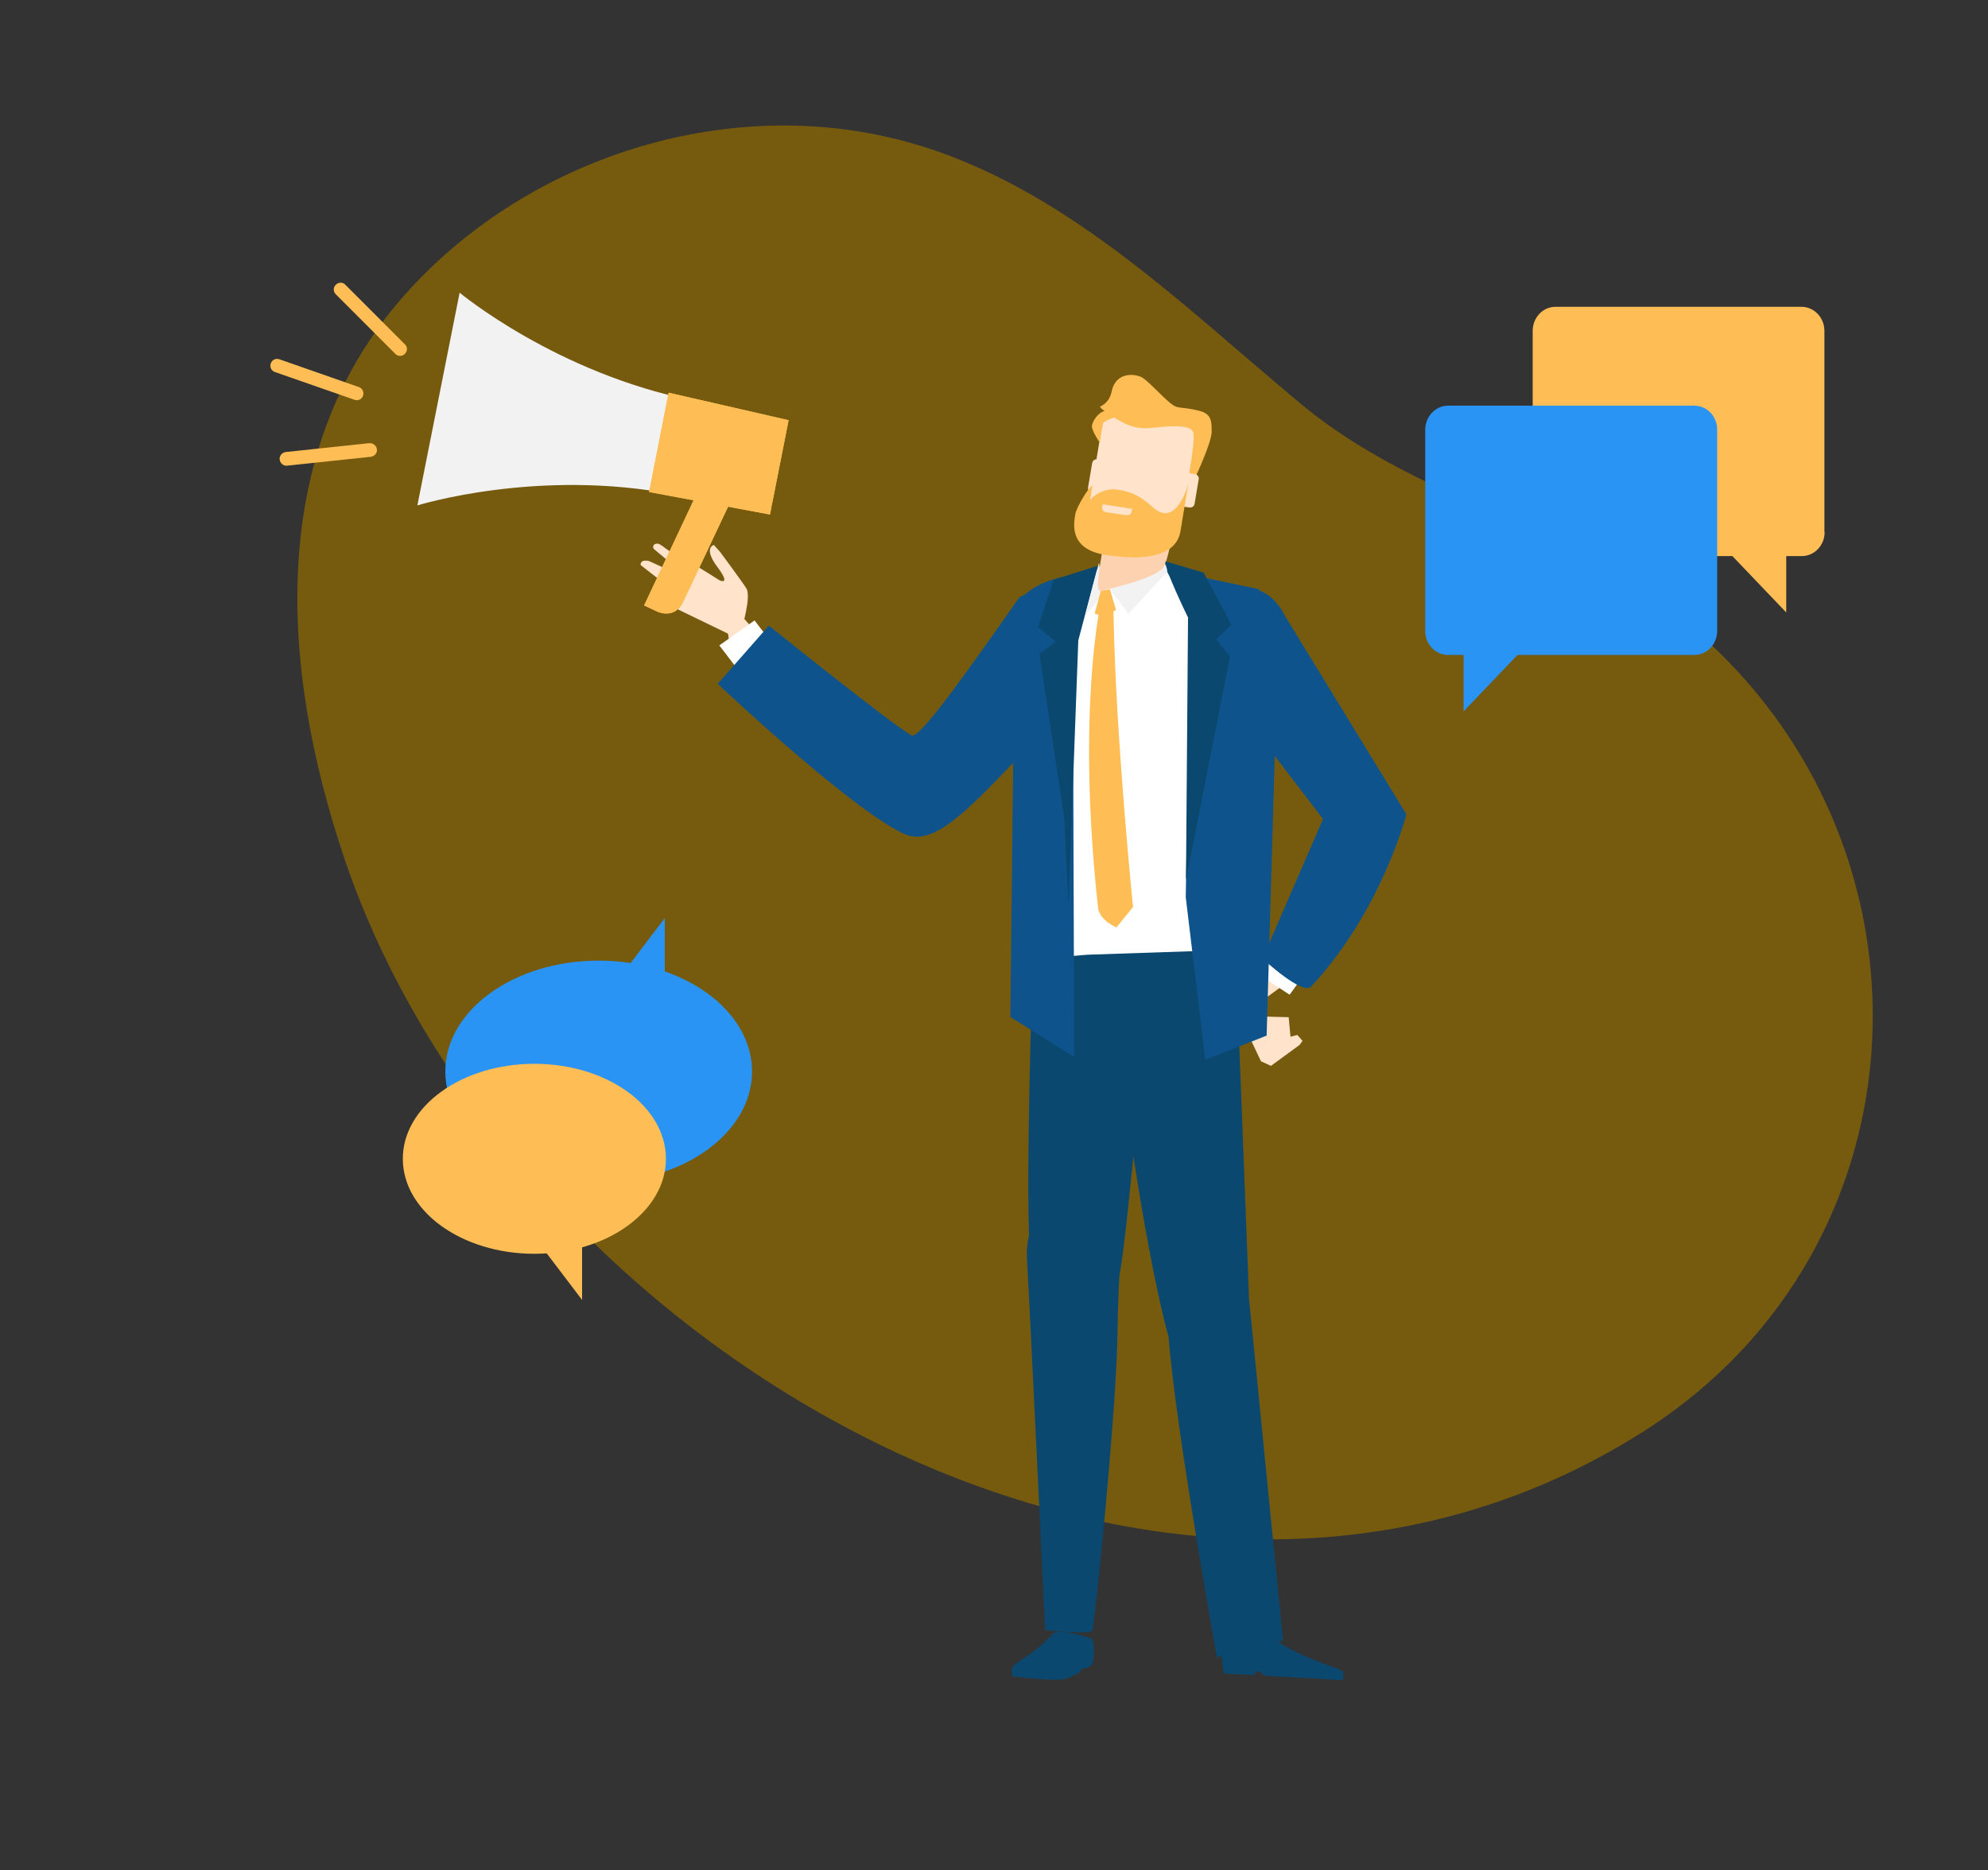 <?xml version="1.0" encoding="utf-8"?>
<svg viewBox="0 0 875 823" xmlns="http://www.w3.org/2000/svg">
  <rect x="0" y="0" width="875" height="823" fill="#333333" stroke="none"/>
  <clipPath id="b">
    <path d="m288.8 268.9-5.3-2.5 24.1-51.2 13.5 6.4-20.5 43.4c-2.2 4.8-7 6.2-11.8 3.9z" overflow="visible"/>
  </clipPath>
  <clipPath id="d">
    <path d="m338.9 226.4-53.2-9.9 8.6-43.7 52.8 12.1z" overflow="visible"/>
  </clipPath>
  <path d="M797 552.6c50.9-91.1 30.4-212.3-60.2-282.9-49.6-38.6-114.7-51-163.4-91.3-54.7-45.3-108.8-100.3-180.2-117.5-75.9-18.3-159.5 8.8-212.3 65.8-64.4 69.3-57.9 166.8-29.1 251.7C224.9 593.6 512.4 763.6 723 630.1c32.5-20.6 57.2-47.4 74-77.5z" style="fill: rgb(118, 91, 15);"/>
  <path fill="#ffbe55" d="M803.1 234.1c0 5.9-4.5 10.6-10.1 10.6h-6.8v24.8l-23.7-24.8h-77.8c-5.6 0-10.1-4.7-10.1-10.6v-88.5c0-5.9 4.5-10.6 10.1-10.6h108.2c5.6 0 10.1 4.8 10.1 10.6v88.5z"/>
  <path fill="#2a94f4" d="M627.3 277.6c0 5.9 4.5 10.6 10.1 10.6h6.8V313l23.7-24.8h77.8c5.6 0 10.1-4.7 10.1-10.6v-88.5c0-5.9-4.5-10.6-10.1-10.6H637.4c-5.6 0-10.1 4.8-10.1 10.6v88.5z"/>
  <path fill="#ffe3ca" d="m559.4 469 12.6-9.2 1.3-1.8-2.3-2.6-3 .8-.8-8.6-14.8-.4-7.8-2.2 10.4 22z"/>
  <path fill="#ffe3ca" d="m585.4 379.8-40.7 64.1s3.1 8.1 6.4 3.1c.4-.6-2.3-1.9.5-3.9 11.2-8 31-22.1 40.1-33.3 12-14.7 12.5-34.4 12.5-34.4l-18.8 4.4z"/>
  <path fill="#fff" d="m567.6 437.7-14.8-9.7 11.3-15.4 14.8 9.6z"/>
  <path fill="#0e538c" d="m540.5 305.7 41.8 54.7-26.6 61.4s17.6 16.4 21.4 12.3c31.1-33.4 41.9-75.8 41.9-75.8l-53.5-87.4s-6.1-13.8-18.3-11.5c-24.6 4.6-9.7 40.4-6.7 46.3z"/>
  <path fill="#0b4870" d="M445.9 733.2c-1 1.2-.4 4.4-.4 4.4s17.4 2.3 23.1 1.2c1.5-.3 4-1.5 6.3-2.8.4-.2 1.1-1.5 1.5-1.8.7-.4 1.1.3 1.7-.1 1.6-.9 2.7-1.7 2.7-1.8 1.7-7.9-.2-11.2-.2-11.2s-14.7-5.3-17.6-1.9c-6.8 8-14.9 11.4-17.1 14zM536.9 723.4l1.7 13 13.3.7s.8-1.8 2-1.7c.9.1 2 1.9 3.3 2 2.8.2 5.9.3 7.1.4 2.5.1 26.6 1.5 26.6 1.5s.8-2.7.1-3.7c-.3-.5-2.5-1.5-4-2-6.7-2.3-26-9.4-29-16-3.6-8-21.1 5.8-21.1 5.8z"/>
  <path fill="#0b4870" d="m509 399.9-47.8-1.1s-6.9 29.1-7.5 53.7c-.9 35-1.5 69.6-.8 91.1-.8 3.4-1.1 6.9-.9 10.3 1.5 25.9 8 163.4 8 163.4s20.7 2.4 21-.1c4.9-41.2 10.8-107.7 10.9-133 .1-7.9.4-15.8.8-23.2C496 548.3 509 399.9 509 399.9z"/>
  <path fill="#0b4870" d="m564.7 721.9-15.1-152c0-.1.1-.1.1-.1l-5.8-150.3-64.1-4.3s4 9.2 12.6 48.8c0 0 10.3 80.2 21.2 121.6.2.9.5 1.6.7 2.4 3.2 41.3 21.3 141.3 21.3 141.3l29.1-7.4z"/>
  <path fill="#ffe3ca" d="M371.3 315.5s-19.4-15.3-47.1-47c-9.4-10.7-4.8.9-3.2 14.3 1.6 13.4 27.7 40 56.3 47.5 28.6 7.5-6-14.8-6-14.8z"/>
  <path fill="#ffe3ca" d="M326.4 276.9s4.4-14.4 2.1-18c-2.3-3.6-11.6-16.1-11.6-16.1l-2.7-3s-4.8 1.2 1.5 9.6 1.1 6 1.1 6l-8.5-5.3-11-5.7-4.5-3.2s-2.4-2-3.4-2c-2.8.1-1.7 2.3-1.7 2.3l16.7 13.9-18.7-8.5s-2.6-.7-3.4.5c-.8 1.1 0 1.5 0 1.5l19 14.8-10.2-3.3s-2.5-.6-3.4.5c-.9 1.2-1.2 1.5-1.2 1.5l37.4 18.1 2.5-3.6z"/>
  <path fill="#fff" d="m325.8 296-9.2-12 15.5-11 9.2 12z"/>
  <path fill="#0e538c" d="M487.3 277.8s2.5 11.3-40.5 56.9c-24 25.5-37.3 37.8-49.2 32.1-24.3-11.6-81.7-65.9-81.7-65.9l22.5-25.6s54.4 43.7 62.8 48.3c3.5 1.9 25.2-29.1 47.3-60.5 4-5.8 35.9 11.6 38.8 14.7z"/>
  <path fill="#fff" d="m451.5 267.6 31.7-16.9 23.8-5.3 13.4 7.1s27.9 16 30.7 16c2.8 0-.9 149.2-.9 149.2l-71.5 2.4-26 2.1-1.2-154.6z"/>
  <path d="m472.8 465.1-.6-183.3 10.2-30.2c-13.1 1.6-26.3 2.9-35.7 14.4l-2 181.5 28.1 17.6zM513.2 250.7l10.8 19.8-2.1 124.3 8.6 71.5 27-10.6 4.9-168.6-8.4-27.9z" style="fill: rgb(14, 83, 140);"/>
  <path d="m468.4 359.9-10.9-72.2 7.3-5.3-7.9-6.4 6.9-20.9 19.5-6.2-8.7 32.9-4.3 116.6z" fill="#0b4870"/>
  <path fill="#ffbe55" d="M484.6 264.7s-10.9 47.5-1.3 134.7c.6 5.6 8.1 8.7 8.1 8.7l7.3-9s-7.7-75-8.6-129.5c-.2-6.8-5.8 1.6-5.5-4.9z"/>
  <path fill="#f2f2f2" d="m488.5 259.3 8.2 10.8 17-18.5v-3.1zM483.7 247.6l-6.1 23.3 8.1-9.7z"/>
  <path fill="#fcd2b1" d="M516.4 233.4c-.8 3.9-2.3 12.1-3.9 15.6-2.5 5.4-24.6 10.2-27.9 11-3.4.8.8-16.3.8-20.2 0-3 2-2-.4-6.3h31.4z"/>
  <path fill="#ffe3ca" d="M478.8 224.8c-.6 3.3 1.8 6.5 5.3 7l28.4 4.4c3.5.5 6.8-1.7 7.3-5.1l6.7-40.2c.6-3.3-1.8-6.5-5.3-7l-28.4-4.3c-3.5-.5-6.8 1.7-7.3 5.1l-6.7 40.1z"/>
  <path fill="#ffbe55" d="M484.1 194.8s-3.2-4.5-3.5-7c-.2-1.3 1.8-5.6 5.3-6.9 3.5-1.3 5.5 2.4 5.5 2.4s-5.5 1.9-5.9 2.9c-.4 1-1.4 8.6-1.4 8.6z"/>
  <path fill="#ffbe55" d="M526.4 209.4s6.9-14.8 6.9-19.4c0-4.7 0-7.9-5.7-9.3-8.5-2.1-8.9-.3-12.7-3.5-3.8-3.1-10.3-10.4-12.8-11.4-4.2-1.7-11.2-1.3-12.8 6.4-1.2 5.7-5.2 6.5-5.1 6.8.2.7 1.7 1.7 4.2 3.4 7.3 5 11.9 6.5 18.2 5.9 6.3-.6 18.1-2.1 18.7 2.4.6 4.5-2.1 17.5-1.8 18.5.3 1.1 1.8.8 2.9.2z"/>
  <path fill="#ffe3ca" d="M515.5 220.1c-.2 1.1.6 2.2 1.8 2.3l6.1.9c1.2.2 2.3-.6 2.4-1.7l1.8-10.7c.2-1.1-.6-2.2-1.8-2.3l-6.1-.9c-1.2-.2-2.3.6-2.4 1.7l-1.8 10.7zM478.9 214.5c-.2 1.1.6 2.2 1.8 2.3l6.1.9c1.2.2 2.3-.6 2.4-1.7l1.8-10.7c.2-1.1-.6-2.2-1.8-2.3l-6.1-.9c-1.2-.2-2.2.6-2.4 1.7l-1.8 10.7z"/>
  <path fill="#ffbe55" d="M523.1 212.5s-2.7 15.8-3.5 21.1c-.8 4.8-4.6 14.9-32.8 10.6-16.7-2.5-14.1-14.2-13.5-18 .5-2.9 5.4-11.2 7.5-12.6.1 0-1.1 6.5-1.1 6.5s4.5-5.8 12.5-4.6c12.8 2 14.5 9.6 20.2 10.3 4.4.6 8.8-5.7 10.7-13.3z"/>
  <path fill="#ffe3ca" d="m495.7 226.7-8.8-1.3c-1.2-.2-2-1.2-1.8-2.3l.2-1.2 13 2-.2 1.2c-.1 1-1.2 1.8-2.4 1.6z"/>
  <path fill="#ffbe55" d="m484.5 260 4-.7 2.7 9.1-5.3 2.9-4.1-1.3z"/>
  <path d="M513 247c-.9 2.7 9.9 24.7 9.9 24.7l-.9 115.5 19.4-98.3-6.1-7.6 6.7-6.4-12.2-22.9-16.8-5z" fill="#0b4870"/>
  <path fill="#f2f2f2" d="m202.3 128.8-9.3 46.8-9.3 46.8s53.1-16.6 113.5-4.7l4.1-20.6 4.1-20.8c-60.3-11.9-103.1-47.5-103.1-47.5z"/>
  <path d="m288.8 268.9-5.3-2.5 24.1-51.2 13.5 6.4-20.5 43.4c-2.2 4.8-7 6.2-11.8 3.9z" fill="#ffbe55" overflow="visible"/>
  <path fill="#ffbe55" d="M321.1 215.2v56-56zM320.5 215.2h.6v56h-.6zM319.9 215.2h.6v56h-.6z" clip-path="url(#b)"/>
  <path fill="#ffbe55" d="M319.3 215.2h.6v56h-.6z" clip-path="url(#b)"/>
  <path fill="#ffbe55" d="M318.8 215.2h.6v56h-.6zM318.2 215.2h.6v56h-.6z" clip-path="url(#b)"/>
  <path fill="#ffbe55" d="M317.6 215.2h.6v56h-.6zM317 215.2h.6v56h-.6zM316.4 215.2h.6v56h-.6z" clip-path="url(#b)"/>
  <path fill="#ffbe55" d="M315.9 215.2h.6v56h-.6z" clip-path="url(#b)"/>
  <path fill="#ffbe55" d="M315.3 215.2h.6v56h-.6zM314.7 215.2h.6v56h-.6z" clip-path="url(#b)"/>
  <path fill="#ffbe55" d="M314.1 215.2h.6v56h-.6z" clip-path="url(#b)"/>
  <path fill="#ffbe55" d="M313.6 215.2h.6v56h-.6zM313 215.2h.6v56h-.6zM312.4 215.2h.6v56h-.6z" clip-path="url(#b)"/>
  <path fill="#ffbe55" d="M311.8 215.2h.6v56h-.6zM311.2 215.2h.6v56h-.6z" clip-path="url(#b)"/>
  <path fill="#ffbe55" d="M310.7 215.2h.6v56h-.6z" clip-path="url(#b)"/>
  <path fill="#ffbe55" d="M310.1 215.2h.6v56h-.6zM309.5 215.2h.6v56h-.6zM308.9 215.2h.6v56h-.6z" clip-path="url(#b)"/>
  <path fill="#ffbe55" d="M308.4 215.2h.6v56h-.6z" clip-path="url(#b)"/>
  <path fill="#ffbe55" d="M307.8 215.2h.6v56h-.6zM307.2 215.2h.6v56h-.6z" clip-path="url(#b)"/>
  <path fill="#ffbe55" d="M306.6 215.2h.6v56h-.6zM306 215.2h.6v56h-.6z" clip-path="url(#b)"/>
  <path fill="#ffbe55" d="M305.5 215.2h.6v56h-.6zM304.9 215.2h.6v56h-.6z" clip-path="url(#b)"/>
  <path fill="#ffbe55" d="M304.3 215.2h.6v56h-.6zM303.7 215.2h.6v56h-.6z" clip-path="url(#b)"/>
  <path fill="#ffbe55" d="M303.1 215.2h.6v56h-.6z" clip-path="url(#b)"/>
  <path fill="#ffbe55" d="M302.6 215.2h.6v56h-.6zM302 215.2h.6v56h-.6zM301.4 215.2h.6v56h-.6z" clip-path="url(#b)"/>
  <path fill="#ffbe55" d="M300.8 215.2h.6v56h-.6zM300.2 215.2h.6v56h-.6z" clip-path="url(#b)"/>
  <path fill="#ffbe55" d="M299.7 215.2h.6v56h-.6z" clip-path="url(#b)"/>
  <path fill="#ffbe55" d="M299.1 215.2h.6v56h-.6zM298.5 215.2h.6v56h-.6zM297.9 215.2h.6v56h-.6z" clip-path="url(#b)"/>
  <path fill="#ffbe55" d="M297.3 215.2h.6v56h-.6z" clip-path="url(#b)"/>
  <path fill="#ffbe55" d="M296.8 215.2h.6v56h-.6zM296.2 215.2h.6v56h-.6z" clip-path="url(#b)"/>
  <path fill="#ffbe55" d="M295.6 215.2h.6v56h-.6zM295 215.2h.6v56h-.6z" clip-path="url(#b)"/>
  <path fill="#ffbe55" d="M294.5 215.2h.6v56h-.6zM293.9 215.2h.6v56h-.6z" clip-path="url(#b)"/>
  <path fill="#ffbe55" d="M293.3 215.2h.6v56h-.6zM292.7 215.2h.6v56h-.6z" clip-path="url(#b)"/>
  <path fill="#ffbe55" d="M292.1 215.2h.6v56h-.6z" clip-path="url(#b)"/>
  <path fill="#ffbe55" d="M291.6 215.2h.6v56h-.6zM291 215.2h.6v56h-.6zM290.4 215.2h.6v56h-.6z" clip-path="url(#b)"/>
  <path fill="#ffbe55" d="M289.8 215.2h.6v56h-.6zM289.2 215.2h.6v56h-.6z" clip-path="url(#b)"/>
  <path fill="#ffbe55" d="M288.7 215.2h.6v56h-.6z" clip-path="url(#b)"/>
  <path fill="#ffbe55" d="M288.1 215.2h.6v56h-.6zM287.5 215.2h.6v56h-.6zM286.9 215.2h.6v56h-.6z" clip-path="url(#b)"/>
  <path fill="#ffbe55" d="M286.3 215.2h.6v56h-.6z" clip-path="url(#b)"/>
  <path fill="#ffbe55" d="M285.8 215.2h.6v56h-.6zM285.2 215.2h.6v56h-.6z" clip-path="url(#b)"/>
  <path fill="#ffbe55" d="M284.6 215.2h.6v56h-.6zM284 215.2h.6v56h-.6zM283.4 215.2h.6v56h-.6zM283.4 271.2v-56 56z" clip-path="url(#b)"/>
  <path d="m338.9 226.4-53.2-9.9 8.6-43.7 52.8 12.1z" fill="#ffbe55" overflow="visible"/>
  <path fill="#ffbe55" d="M347.1 172.8v53.6-53.6zM346.2 172.8h.9v53.6h-.9zM345.2 172.8h.9v53.6h-.9z" clip-path="url(#d)"/>
  <path fill="#ffbe55" d="M344.3 172.8h1v53.6h-1zM343.3 172.8h.9v53.6h-.9zM342.4 172.8h.9v53.6h-.9zM341.5 172.8h.9v53.6h-.9zM340.5 172.8h.9v53.6h-.9zM339.6 172.8h.9v53.6h-.9zM338.6 172.8h.9v53.6h-.9zM337.7 172.8h.9v53.6h-.9zM336.7 172.8h1v53.6h-1zM335.8 172.8h.9v53.6h-.9zM334.8 172.8h.9v53.6h-.9zM333.9 172.8h.9v53.6h-.9zM332.9 172.8h.9v53.6h-.9zM332 172.8h.9v53.6h-.9zM331.1 172.8h.9v53.6h-.9zM330.1 172.8h.9v53.6h-.9z" clip-path="url(#d)"/>
  <path fill="#ffbe55" d="M329.2 172.8h1v53.6h-1zM328.2 172.8h.9v53.6h-.9zM327.3 172.8h.9v53.6h-.9zM326.3 172.8h.9v53.6h-.9zM325.4 172.8h.9v53.6h-.9zM324.4 172.8h.9v53.6h-.9zM323.5 172.8h.9v53.6h-.9zM322.6 172.8h.9v53.6h-.9zM321.6 172.8h.9v53.6h-.9zM320.7 172.8h.9v53.6h-.9zM319.7 172.8h.9v53.6h-.9z" clip-path="url(#d)"/>
  <path fill="#ffbe55" d="M318.8 172.8h1v53.6h-1zM317.8 172.8h.9v53.6h-.9zM316.9 172.8h.9v53.6h-.9zM315.9 172.8h.9v53.6h-.9zM315 172.8h.9v53.6h-.9zM314 172.8h.9v53.6h-.9zM313.1 172.8h.9v53.6h-.9zM312.2 172.8h.9v53.6h-.9zM311.2 172.8h1v53.6h-1zM310.3 172.8h.9v53.6h-.9zM309.3 172.8h.9v53.6h-.9zM308.4 172.8h.9v53.6h-.9zM307.4 172.8h.9v53.6h-.9zM306.5 172.8h.9v53.6h-.9zM305.5 172.8h.9v53.6h-.9zM304.6 172.8h.9v53.6h-.9zM303.6 172.8h.9v53.6h-.9z" clip-path="url(#d)"/>
  <path fill="#ffbe55" d="M302.7 172.8h1v53.6h-1zM301.8 172.8h.9v53.6h-.9zM300.8 172.8h.9v53.6h-.9zM299.9 172.8h.9v53.6h-.9zM298.9 172.8h.9v53.6h-.9zM298 172.8h.9v53.6h-.9zM297 172.8h.9v53.6h-.9zM296.1 172.8h.9v53.6h-.9zM295.1 172.8h1v53.6h-1zM294.2 172.8h.9v53.6h-.9zM293.2 172.8h.9v53.6h-.9zM292.3 172.8h.9v53.6h-.9zM291.4 172.8h.9v53.6h-.9zM290.4 172.8h.9v53.6h-.9zM289.5 172.8h.9v53.6h-.9zM288.5 172.8h.9v53.6h-.9zM287.6 172.8h.9v53.6h-.9zM286.6 172.8h1v53.6h-1zM285.7 172.8h.9v53.6h-.9zM285.7 226.4v-53.6 53.6z" clip-path="url(#d)"/>
  <ellipse cx="263.5" cy="471.5" fill="#2a94f4" rx="67.5" ry="48.8"/>
  <ellipse cx="235.2" cy="509.9" fill="#ffbe55" rx="57.9" ry="41.8"/>
  <path fill="#ffbe55" d="M236.6 546.2h19.6V572z"/>
  <path fill="#2a94f4" d="M269.7 434.1h22.9V404z"/>
  <path fill="#ffbe55" d="M178.2 155.7c-1.2 1.2-3.1 1.2-4.2 0l-26.2-26.2c-1.2-1.2-1.2-3.1 0-4.2 1.2-1.2 3.1-1.2 4.2 0l26.2 26.2c1.2 1.1 1.2 3 0 4.2zM165.9 197.7c.2 1.6-1 3.1-2.7 3.3l-36.8 3.9c-1.6.2-3.1-1-3.3-2.7-.2-1.6 1-3.1 2.7-3.3l36.8-3.9c1.6-.1 3.1 1.1 3.3 2.7zM159.8 174.1c-.5 1.6-2.3 2.4-3.8 1.8l-35-12.2c-1.6-.5-2.4-2.3-1.8-3.8.5-1.6 2.3-2.4 3.8-1.8l34.9 12.2c1.6.5 2.4 2.2 1.9 3.8z"/>
</svg>